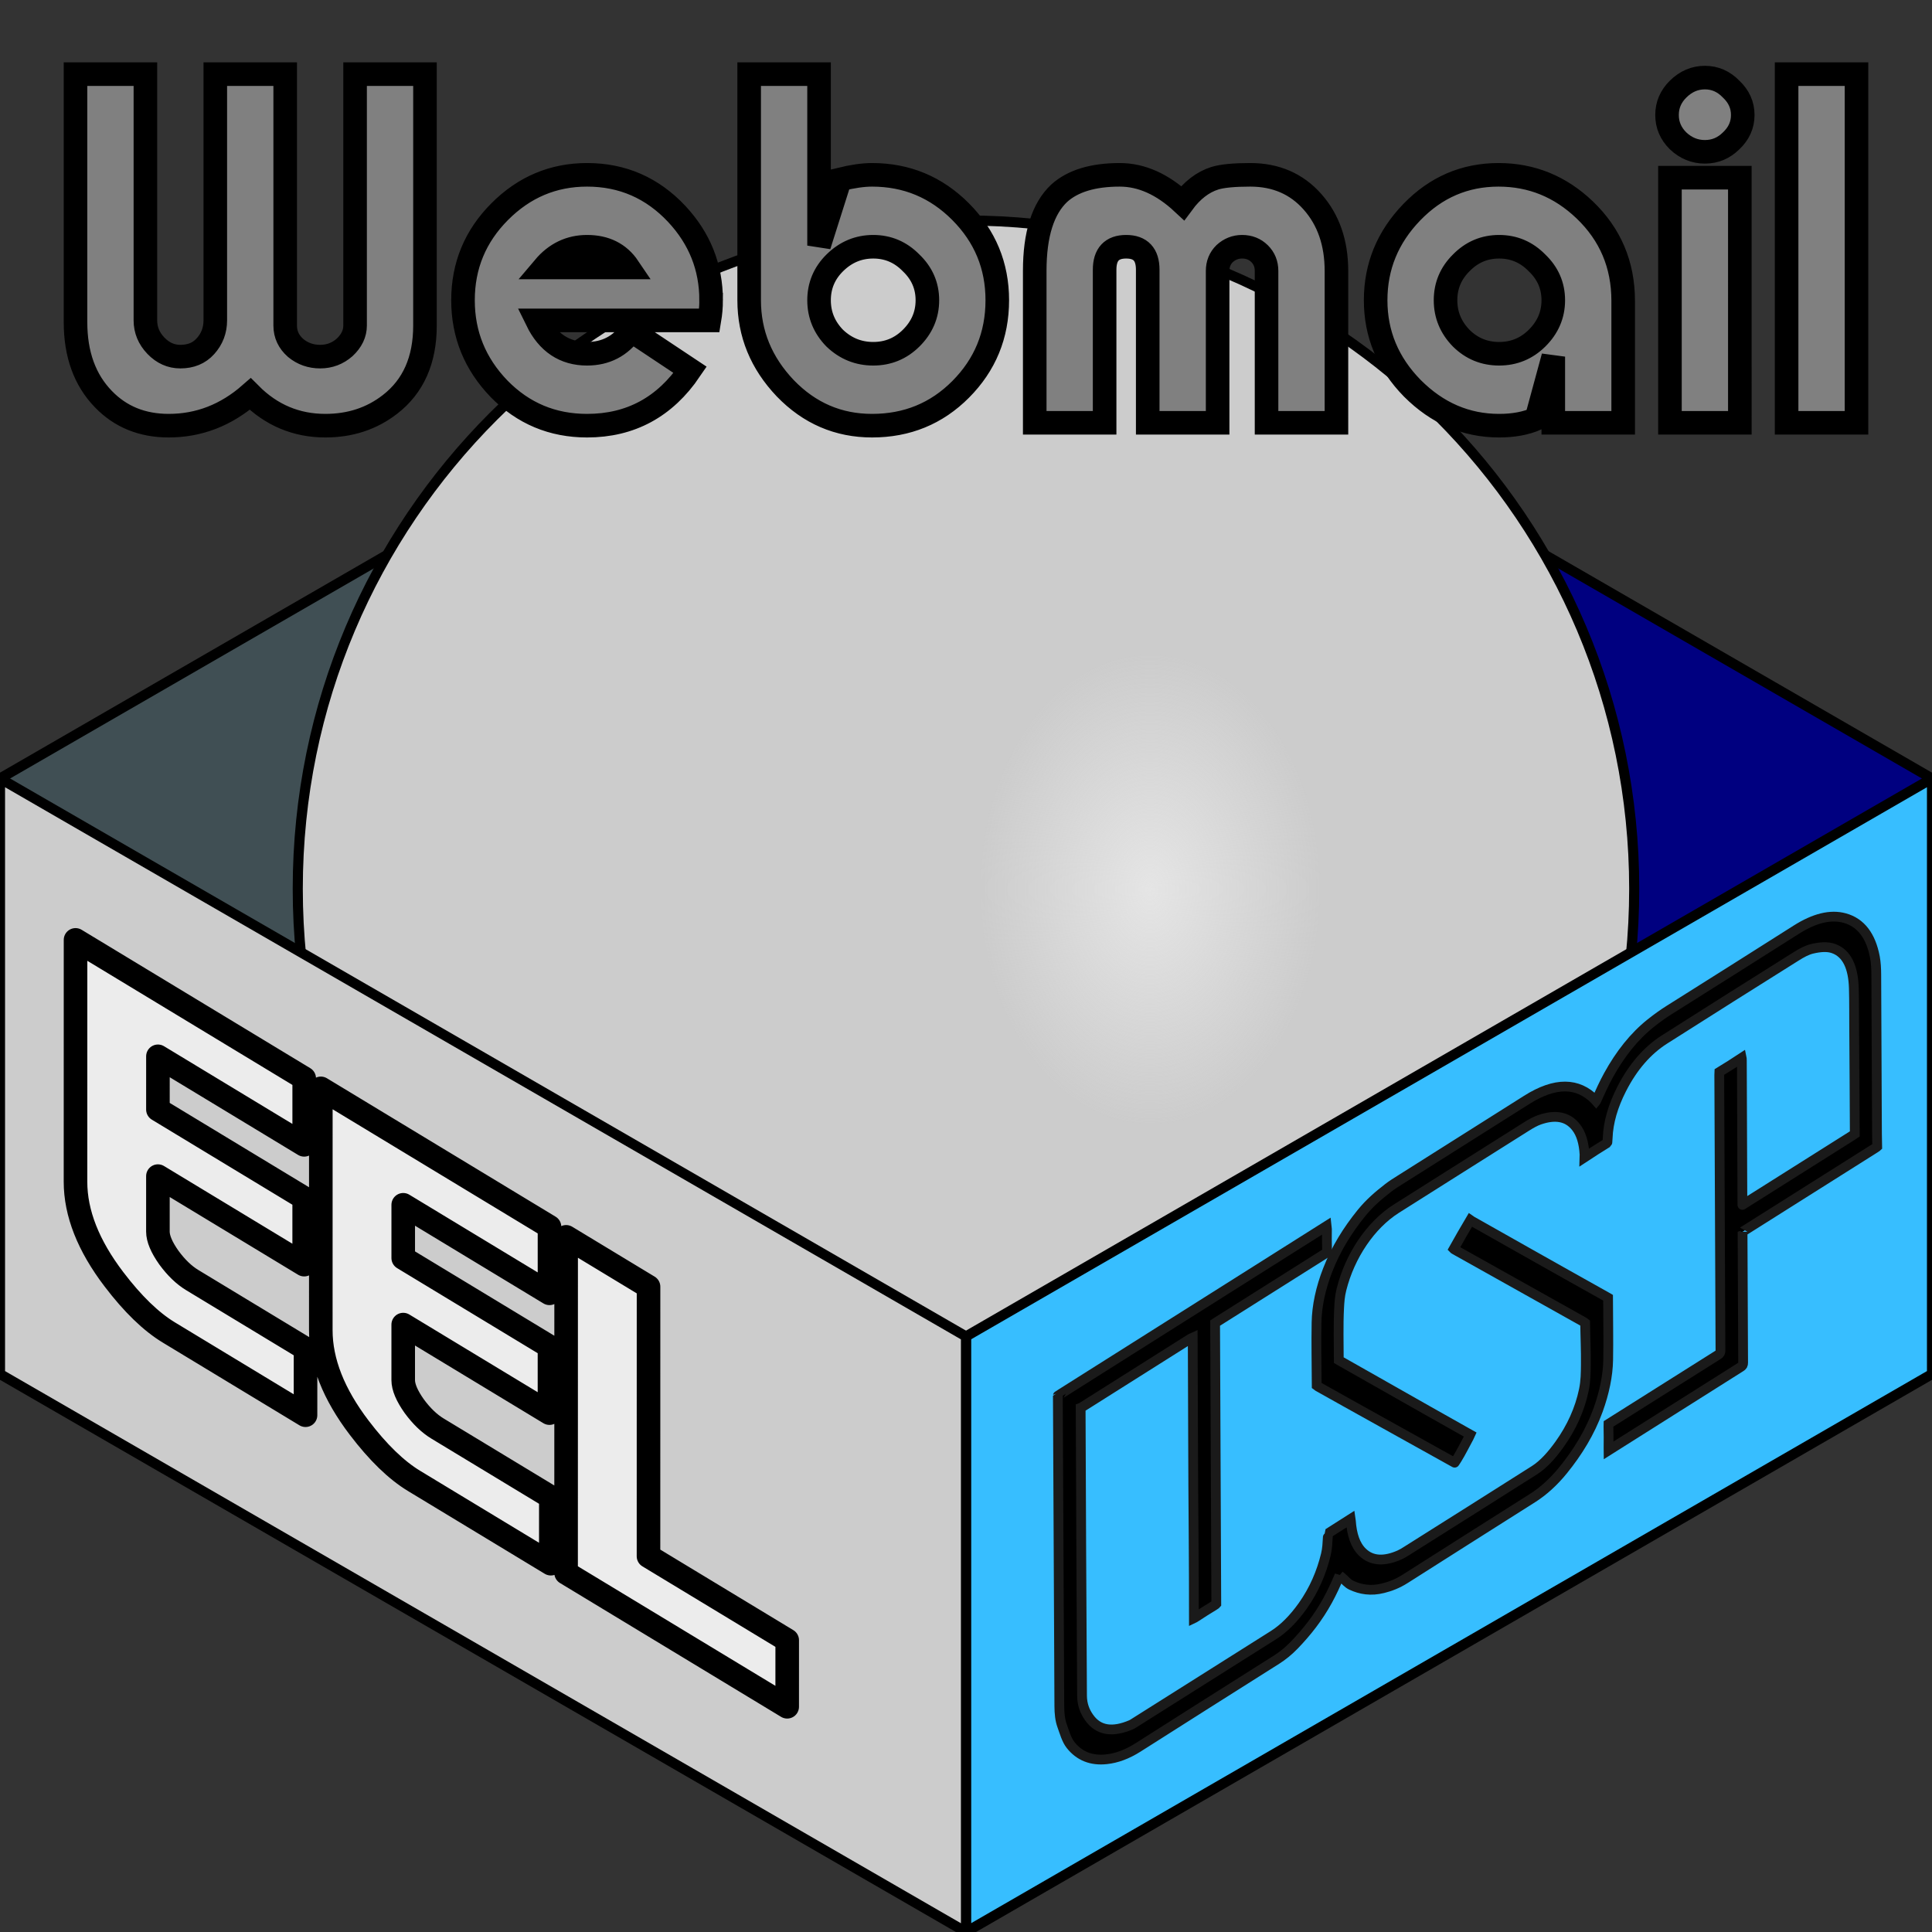 <?xml version="1.0" encoding="UTF-8" standalone="no"?>
<svg
   viewBox="9.14 141.8 573.65 573.65"
   version="1.1"
   id="svg6"
   sodipodi:docname="logo.svg"
   inkscape:version="1.3.2 (091e20e, 2023-11-25, custom)"
   xmlns:inkscape="http://www.inkscape.org/namespaces/inkscape"
   xmlns:sodipodi="http://sodipodi.sourceforge.net/DTD/sodipodi-0.dtd"
   xmlns:xlink="http://www.w3.org/1999/xlink"
   xmlns="http://www.w3.org/2000/svg"
   xmlns:svg="http://www.w3.org/2000/svg">
  <rect x="9.14" y="141.8" width="573.65" height="573.65" fill="#333333" stroke="none"/>
  <defs
     id="defs6">
    <linearGradient
       id="linearGradient7"
       inkscape:collect="always">
      <stop
         style="stop-color:#e5e5e5;stop-opacity:1;"
         offset="0"
         id="stop7" />
      <stop
         style="stop-color:#e5e5e5;stop-opacity:0;"
         offset="0.353"
         id="stop8" />
    </linearGradient>
    <radialGradient
       inkscape:collect="always"
       xlink:href="#linearGradient7"
       id="radialGradient8"
       cx="350.66"
       cy="405.68"
       fx="350.66"
       fy="405.68"
       r="143.71"
       gradientTransform="matrix(1,0,0,1.381,0,-154.413)"
       gradientUnits="userSpaceOnUse" />
  </defs>
  <sodipodi:namedview
     id="namedview6"
     pagecolor="#ffffff"
     bordercolor="#000000"
     borderopacity="0.25"
     inkscape:showpageshadow="2"
     inkscape:pageopacity="0.0"
     inkscape:pagecheckerboard="0"
     inkscape:deskcolor="#d1d1d1"
     inkscape:zoom="1.0095362"
     inkscape:cx="269.92593"
     inkscape:cy="288.74646"
     inkscape:window-width="2560"
     inkscape:window-height="1009"
     inkscape:window-x="-8"
     inkscape:window-y="-8"
     inkscape:window-maximized="1"
     inkscape:current-layer="svg6"
     showgrid="false"
     showguides="true">
    <sodipodi:guide
       position="211.179,135.708"
       orientation="1,0"
       id="guide4"
       inkscape:locked="false" />
  </sodipodi:namedview>
  <style
     id="style1">
    .st0,.st3{fill-rule:evenodd;clip-rule:evenodd;fill:#404f54}.st3{fill:#37beff}
  </style>
  <path
     class="st3"
     d="M582.79 549.77L295.96 384.1V207.27l286.83 165.68z"
     id="path1"
     style="stroke:#000000;stroke-width:3;stroke-dasharray:none;fill:#000080" />
  <path
     class="st0"
     d="M9.14 549.77L295.96 384.1V207.27L9.14 372.95z"
     id="path2"
     style="stroke:#000000;stroke-width:3;stroke-dasharray:none" />
  <path
     d="m 295.96,207.27 c 109.56,0 198.41,88.85 198.41,198.41 0,109.56 -88.85,198.41 -198.41,198.41 -109.56,0 -198.41,-88.85 -198.41,-198.41 0,-109.56 88.85,-198.41 198.41,-198.41"
     fill-rule="evenodd"
     clip-rule="evenodd"
     fill="#cccccc"
     id="path3"
     style="stroke:#000000;stroke-width:3;stroke-dasharray:none" />
  <path
     d="M 295.89,207.27 C 405.49,207.27 494.37,296.12 494.37,405.68 c 0,109.56 -88.88,198.41 -198.48,198.41 -62.91,-42.34 -88.94,-127.64 -88.94,-198.3 0,-70.66 26.03,-156.1 88.94,-198.52"
     fill-rule="evenodd"
     clip-rule="evenodd"
     fill="#e5e5e5"
     id="path4"
     style="fill:url(#radialGradient8)" />
  <path
     id="path5135"
     style="display:none;fill:#f9f9f9;stroke:#808080;stroke-width:1.5;stroke-linecap:round;stroke-linejoin:round;stroke-miterlimit:4;stroke-dasharray:none;stroke-opacity:1"
     d="m 295.778,303.251 c 26.285,33.421 36.019,70.414 16.253,113.772 21.918,-36.779 61.549,-64.045 77.88,-34.877 7.336,24.266 -0.679,41.308 -24.041,51.13 -2.313,-30.314 -28.387,-23.089 -41.988,2.032 20.429,4.288 18.622,18.509 -4.402,22.348 0.563,16.478 9.705,20.315 27.427,11.513 5.643,-5.08 13.543,2.03 7.449,9.142 -21.769,21.342 -48.753,16.257 -49.098,-13.205 -1.314,-5.763 -5.7,-3.707 -4.741,1.354 0.657,10.854 3.056,19.968 6.433,28.104 l -4.402,13.544 H 289.683 L 285.281,495.242 c 3.589,-9.453 5.564,-19.442 6.434,-29.798 0.684,-3.856 -3.837,-5.614 -5.418,-0.677 0.653,31.305 -29.837,35.549 -48.421,13.544 -5.943,-5.166 -1.015,-13.911 6.772,-10.158 13.272,10.196 29.598,6.81 28.104,-10.497 -23.186,-1.138 -27.083,-17.916 -5.079,-22.341 -14.898,-27.995 -39.954,-29.352 -41.649,-2.039 -35.039,-6.38 -36.124,-69.63 0.339,-62.981 20.601,5.345 38.885,23.996 55.87,50.114 -22.534,-46.569 -12.685,-84.14 13.544,-117.158 v 0 z m -17.008,-79.542 v 21.007 l -27.708,6.018 -8.256,-21.802 -33.024,13.513 8.256,21.802 -22.393,15.103 -15.833,-16.579 -26.125,26.345 14.929,14.989 -14.25,22.597 -18.661,-8.289 -13.458,33.044 18.661,7.608 -5.994,28.502 h -20.923 v 36.905 h 21.714 l 4.411,27.026 -18.661,6.813 14.25,33.839 18.661,-8.289 15.72,22.597 -14.137,14.194 23.863,26.345 15.042,-14.989 23.185,14.989 -8.256,20.326 33.702,12.832 8.256,-18.85 27.03,4.542 v 21.802 h 34.381 l 0.792,-21.121 26.917,-6.018 6.786,20.326 34.381,-13.513 -8.143,-20.326 22.393,-14.989 15.042,14.308 25.446,-25.663 -15.72,-14.194 15.72,-21.802 20.244,7.495 12.667,-33.839 -18.661,-9.084 5.202,-25.55 h 21.714 V 386.887 H 455.424 l -5.202,-27.139 20.244,-7.495 -13.458,-34.634 -20.244,8.289 -15.72,-21.802 15.72,-15.784 -26.238,-25.55 -14.25,15.784 -22.393,-14.308 7.464,-21.802 -33.024,-12.718 -6.673,19.531 -28.5,-5.337 v -20.213 z m 17.191,49.283 c 72.799,0 131.756,59.345 131.756,132.631 0,73.286 -58.957,132.745 -131.756,132.745 -72.799,0 -131.869,-59.459 -131.869,-132.745 0,-73.286 59.07,-132.631 131.869,-132.631 z"
     inkscape:connector-curvature="0" />
  <path
     class="st3"
     d="M582.79 372.95L295.96 538.62v176.83l286.83-165.68z"
     id="path5"
     style="stroke:#000000;stroke-width:3;stroke-dasharray:none" />
  <path
     class="st0"
     d="M9.14 372.95l286.82 165.67v176.83L9.14 549.77z"
     id="path6"
     style="stroke:#000000;stroke-width:3;stroke-dasharray:none;fill:#cccccc" />
  <path
     style="font-size:160.74px;line-height:1;font-family:ChuckWarren;-inkscape-font-specification:'ChuckWarren, Normal';text-align:center;letter-spacing:0.047px;text-anchor:middle;fill:#808080;stroke:#000000;stroke-width:7;stroke-linecap:square;stroke-dasharray:none;paint-order:markers stroke fill"
     d="m 135.323,238.466 q 0,15.375 -10.376,23.403 -8.128,6.321 -19.197,6.321 -12.971,0 -22.309,-9.396 -10.722,9.396 -24.212,9.396 -11.76,0 -19.369,-7.858 -8.301,-8.541 -8.301,-22.891 v -73.627 h 20.753 v 73.114 q 0,4.271 3.113,7.516 3.113,3.246 7.264,3.246 4.669,0 7.436,-3.075 2.94,-3.246 2.94,-7.687 v -73.114 h 20.753 v 74.652 q 0,3.929 3.113,6.662 3.113,2.562 7.264,2.562 4.151,0 7.264,-2.733 3.113,-2.904 3.113,-6.491 v -74.652 h 20.753 z m 84.965,-7.516 q 0,2.904 -0.519,5.979 h -51.191 q 4.842,9.908 14.873,9.908 8.301,0 13.144,-6.833 l 17.467,11.616 q -11.241,16.57 -30.611,16.57 -15.392,0 -26.114,-10.933 -10.722,-11.104 -10.722,-26.308 0,-15.375 10.895,-26.308 10.895,-10.933 25.941,-10.933 15.738,0 26.633,11.616 10.204,10.933 10.204,25.624 z m -24.558,-9.737 q -4.151,-6.15 -12.279,-6.15 -7.609,0 -12.798,6.15 z m 109.523,9.737 q 0,15.545 -10.895,26.478 -10.722,10.762 -26.287,10.762 -15.046,0 -25.768,-11.104 -10.722,-11.275 -10.722,-26.137 v -67.135 h 20.753 v 50.907 l 6.226,-19.645 q 5.534,-1.367 9.512,-1.367 15.392,0 26.287,10.933 10.895,10.933 10.895,26.308 z m -20.753,0 q 0,-6.491 -4.842,-11.104 -4.669,-4.783 -11.241,-4.783 -6.572,0 -11.414,4.783 -4.669,4.612 -4.669,11.104 0,6.491 4.669,11.275 4.842,4.612 11.414,4.612 6.572,0 11.241,-4.612 4.842,-4.783 4.842,-11.275 z m 121.456,36.386 h -20.753 v -45.099 q 0,-3.075 -2.075,-5.125 -2.075,-2.05 -5.188,-2.05 -2.94,0 -5.188,2.05 -2.075,2.05 -2.075,5.125 v 45.099 H 349.923 V 221.896 q 0,-6.833 -6.399,-6.833 -6.399,0 -6.399,6.833 v 45.44 h -20.753 v -45.099 q 0,-16.229 7.264,-23.062 6.053,-5.466 17.986,-5.466 9.685,0 18.678,8.371 4.151,-5.637 9.512,-7.346 3.286,-1.025 10.549,-1.025 11.414,0 18.505,8.029 7.091,8.029 7.091,20.499 z m 85.138,0 h -20.753 v -19.645 l -5.015,18.449 q -4.669,2.05 -11.068,2.05 -14.7,0 -25.768,-11.104 -10.895,-11.104 -10.895,-26.137 0,-15.033 10.722,-26.137 10.722,-11.104 25.768,-11.104 14.7,0 25.595,10.421 11.414,10.933 11.414,26.991 z m -20.753,-36.386 q 0,-6.491 -4.842,-11.104 -4.669,-4.783 -11.241,-4.783 -6.572,0 -11.241,4.783 -4.669,4.612 -4.669,11.104 0,6.491 4.669,11.275 4.669,4.612 11.241,4.612 6.572,0 11.241,-4.612 4.842,-4.783 4.842,-11.275 z m 56.257,-55.007 q 0,4.442 -3.459,7.687 -3.286,3.246 -7.782,3.246 -4.496,0 -7.955,-3.246 -3.286,-3.246 -3.286,-7.687 0,-4.442 3.286,-7.687 3.459,-3.417 7.955,-3.417 4.496,0 7.782,3.417 3.459,3.246 3.459,7.687 z m -0.865,91.393 H 504.98 V 194.563 h 20.753 z m 34.639,0 H 539.619 V 163.814 h 20.753 z"
     id="text8"
     aria-label="Webmail" />
  <path
     d="M 99.855,562.005 59.282,537.446 Q 51.33,532.633 42.972,521.645 31.556,506.665 31.558,492.668 l 0.011,-71.798 67.894,41.095 -0.003,19.761 -43.427,-26.286 -0.002,15.809 43.427,26.286 -0.003,19.761 -43.427,-26.286 -0.003,16.467 q -4.71e-4,3.129 3.261,7.738 3.262,4.445 6.932,6.666 l 33.641,20.363 z m 72.835,44.086 -40.573,-24.558 q -7.952,-4.813 -16.31,-15.801 -11.416,-14.98 -11.414,-28.977 l 0.011,-71.798 67.894,41.095 -0.003,19.761 -43.427,-26.286 -0.002,15.809 43.427,26.286 -0.003,19.761 -43.427,-26.286 -0.002,16.467 q -4.7e-4,3.129 3.261,7.738 3.262,4.445 6.932,6.666 l 33.641,20.363 z m 70.184,42.482 -65.651,-39.738 0.015,-99.793 24.466,14.809 -0.012,80.032 41.185,24.929 z"
     id="text4"
     style="font-size:183.242px;line-height:1;font-family:ChuckWarren;-inkscape-font-specification:'ChuckWarren, Normal';text-align:center;letter-spacing:-10.585px;text-anchor:middle;fill:#ececec;stroke:#000000;stroke-width:7;stroke-linecap:square;stroke-linejoin:round;stroke-dasharray:none;paint-order:markers stroke fill"
     aria-label="EEL" />
  <g
     id="g4" />
  <g
     id="g5"
     style="fill:#000000;fill-opacity:1;stroke-width:2.9;stroke-dasharray:none;stroke:#1a1a1a">
    <path
       id="XMLID_11_"
       class="st1"
       d="m 406.864,609.577 c -1.07,2.565 -2.205,5.033 -3.521,7.431 -2.797,5.115 -6.189,9.407 -9.905,13.258 -1.717,1.775 -3.461,3.183 -5.27,4.326 -13.706,8.668 -27.412,17.321 -41.13,26.059 -3.285,2.089 -6.356,3.183 -9.352,3.508 -4.501,0.491 -8.071,-0.942 -10.683,-4.255 -1.19,-1.507 -1.778,-3.717 -2.519,-5.753 -0.599,-1.65 -0.8,-3.628 -0.808,-5.742 -0.055,-7.186 -0.071,-14.395 -0.1,-21.597 -0.107,-23.175 -0.218,-47.419 -0.338,-70.601 0,0 -1.3e-4,-0.004 0.924,-0.588 26.077,-16.463 52.902,-33.399 78.979,-49.877 0,0 0.022,0.14 -8.6e-4,0.907 -0.043,2.07 -0.022,4.115 0.025,6.129 0.015,0.651 -0.017,0.902 -0.017,0.902 -10.613,6.685 -21.898,13.825 -32.511,20.51 -0.616,0.389 -0.706,0.448 -0.706,0.448 0.123,27.221 0.228,56.192 0.351,83.412 0,0 -0.115,0.144 -0.757,0.534 -1.707,1.016 -3.427,2.117 -5.133,3.241 -0.552,0.364 -0.757,0.461 -0.757,0.461 -0.007,-7.938 -0.016,-16.702 -0.087,-24.599 -0.168,-19.327 -0.173,-39.44 -0.264,-58.816 0,0 -0.103,0.042 -0.59,0.35 -10.69,6.764 -21.393,13.521 -32.083,20.255 -0.449,0.284 -0.603,0.337 -0.603,0.337 0.128,28.262 0.22,57.282 0.411,85.504 0.024,2.689 0.894,4.735 2.072,6.404 2.821,4.041 7.082,4.516 12.527,2.184 0.257,-0.116 0.513,-0.278 0.77,-0.44 13.796,-8.71 27.591,-17.435 41.387,-26.114 3.221,-2.018 6.117,-4.999 8.778,-8.737 3.377,-4.759 5.557,-9.899 6.86,-15.238 0.43,-1.777 0.475,-3.449 0.584,-5.131 0.072,-1.167 0.083,-1.174 0.083,-1.174 1.771,-1.118 4.941,-3.104 6.712,-4.253 0,0 0.015,0.098 0.056,0.579 0.274,4.006 1.303,7.227 3.434,9.277 2.764,2.679 6.496,2.812 11.017,0.818 0.681,-0.307 1.361,-0.721 2.041,-1.15 12.679,-8.005 25.371,-15.972 38.05,-24.038 2.682,-1.709 5.115,-4.474 7.354,-7.577 3.621,-5.051 6.082,-10.491 7.268,-16.187 0.568,-2.709 0.571,-5.199 0.599,-7.675 0.048,-4.055 -0.162,-8.289 -0.204,-12.272 0,0 -0.168,-0.137 -0.361,-0.26 l -37.332,-20.904 c -0.335,-0.188 -0.658,-0.384 -1.006,-0.563 -0.232,-0.115 -0.338,-0.225 -0.338,-0.225 1.328,-2.36 3.527,-6.253 4.92,-8.576 0,0 0.04,0.03 0.478,0.276 5.39,3.064 10.794,6.105 16.197,9.146 7.918,4.464 15.836,8.928 23.779,13.361 0.335,0.188 0.464,0.264 0.464,0.264 0.011,5.907 0.141,12.504 0.036,18.485 -0.084,4.646 -1.131,9.701 -3.002,14.876 -2.392,6.61 -6.035,12.505 -10.375,17.856 -2.868,3.531 -5.906,6.248 -9.101,8.281 -12.602,7.987 -25.191,15.935 -37.793,23.968 -2.284,1.457 -4.442,2.267 -6.563,2.792 -3.612,0.913 -6.702,0.39 -9.46,-0.91 -1.07,-0.507 -1.872,-1.537 -2.801,-2.333 -0.232,-0.161 -0.439,-0.353 -0.684,-0.551 z"
       inkscape:connector-curvature="0"
       style="fill:#000000;stroke-width:2.9;fill-opacity:1;stroke-dasharray:none;stroke:#1a1a1a"
       sodipodi:nodetypes="cccccccccccsccccccccccccccccccscccccccccsccccccsccccccccccccccccc"
       inkscape:export-filename="C:\Users\suitedoalex\sites\usp-logo-4.png"
       inkscape:export-xdpi="76.983215"
       inkscape:export-ydpi="76.983215"
       inkscape:transform-center-x="-81.82449"
       inkscape:transform-center-y="27.064529" />
    <path
       id="XMLID_10_"
       class="st1"
       d="m 483.051,468.706 c 1.186,-2.623 2.321,-5.167 3.675,-7.62 3.487,-6.334 7.621,-11.555 12.52,-15.463 1.821,-1.457 3.643,-2.761 5.491,-3.927 12.602,-7.941 25.192,-15.858 37.794,-23.876 5.313,-3.37 10.133,-4.584 14.332,-3.426 4.792,1.322 7.78,5.258 8.976,11.585 0.302,1.622 0.4,3.388 0.407,5.227 0.059,14.587 0.118,29.159 0.19,43.739 0.009,2.222 0.021,5.137 0.081,7.326 0,0 -0.128,0.123 -0.629,0.439 -12.833,8.087 -25.666,16.189 -38.499,24.291 -0.847,0.535 -0.847,0.528 -0.847,0.528 0.051,12.611 0.106,26.239 0.17,38.842 0.003,0.705 -0.151,0.955 -0.728,1.32 -12.859,8.103 -26.383,16.641 -39.242,24.774 0,0 -0.002,-0.106 0.008,-0.773 0.03,-2.139 0.021,-4.269 -0.026,-6.359 -0.015,-0.605 -0.008,-0.733 -0.008,-0.733 10.626,-6.693 21.897,-13.825 32.523,-20.502 0.642,-0.405 0.743,-0.684 0.741,-1.389 -0.123,-27.236 -0.234,-54.48 -0.357,-81.731 -0.002,-0.689 0.011,-0.867 0.011,-0.867 1.771,-1.072 4.887,-3.024 6.658,-4.203 0,0 0.04,0.19 0.043,0.818 0.044,13.952 0.104,28.887 0.161,42.83 0,0 -0.103,0.069 0.86,-0.538 10.587,-6.684 21.175,-13.368 31.762,-20.037 0.565,-0.356 0.744,-0.482 0.744,-0.482 -0.066,-9.99 -0.085,-20.873 -0.177,-30.847 -0.043,-4.152 0.018,-8.353 -0.102,-12.456 -0.179,-6.063 -1.985,-10.315 -6.043,-11.762 -1.843,-0.665 -4.055,-0.451 -6.343,0.087 -1.542,0.359 -3.16,1.242 -4.738,2.239 -13.051,8.194 -26.09,16.395 -39.141,24.711 -5.005,3.19 -9.321,8.081 -12.703,14.733 -2.527,4.96 -3.949,9.805 -4.123,14.478 -0.059,1.42 -0.122,1.46 -0.122,1.46 -1.63,1.029 -5.093,3.169 -6.723,4.26 0,0 0.01,-0.221 -0.032,-0.886 -0.194,-3.334 -0.977,-6.112 -2.542,-8.073 -2.561,-3.238 -6.281,-3.746 -10.868,-2.141 -1.259,0.442 -2.581,1.199 -3.89,2.026 -12.872,8.126 -25.756,16.23 -38.628,24.387 -7.533,4.786 -13.71,13.879 -16.23,23.919 -0.506,2.01 -0.615,3.829 -0.711,5.626 -0.262,5.143 -0.086,10.403 -0.092,15.399 0,0 0.181,0.107 0.374,0.215 3.637,2.067 7.273,4.119 10.91,6.185 5.029,2.847 10.059,5.694 15.088,8.556 4.088,2.32 8.588,4.861 12.689,7.157 0,0 -0.076,0.18 -0.421,0.813 -1.175,2.14 -2.247,4.353 -3.538,6.443 -0.741,1.19 -0.708,1.073 -0.708,1.073 -10.407,-5.827 -21.53,-11.935 -31.923,-17.77 -2.901,-1.609 -5.777,-3.235 -8.666,-4.852 -0.245,-0.137 -0.361,-0.235 -0.361,-0.235 -0.025,-6.083 -0.167,-12.612 -0.051,-18.784 0.096,-4.9 1.207,-10.179 3.346,-15.646 2.432,-6.236 5.871,-11.756 9.98,-16.824 2.496,-3.082 5.176,-5.326 7.921,-7.459 1.154,-0.898 2.297,-1.603 3.451,-2.333 12.551,-7.924 25.115,-15.84 37.665,-23.795 8.611,-5.452 15.238,-5.165 20.264,-0.104 0.103,0.119 0.22,0.23 0.375,0.409 z"
       inkscape:connector-curvature="0"
       style="fill:#000000;stroke-width:2.9;fill-opacity:1;stroke-dasharray:none;stroke:#1a1a1a"
       sodipodi:nodetypes="cccccccscccssccccccccccccssccccccccccsccccscccccccsccscssccccscccc"
       inkscape:export-filename="C:\Users\suitedoalex\sites\usp-logo-4.png"
       inkscape:export-xdpi="76.983215"
       inkscape:export-ydpi="76.983215"
       inkscape:transform-center-x="-160.12389"
       inkscape:transform-center-y="-62.059756" />
  </g>
  <g
     inkscape:groupmode="layer"
     id="layer1"
     inkscape:label="RoundcubeLogo" />
</svg>
